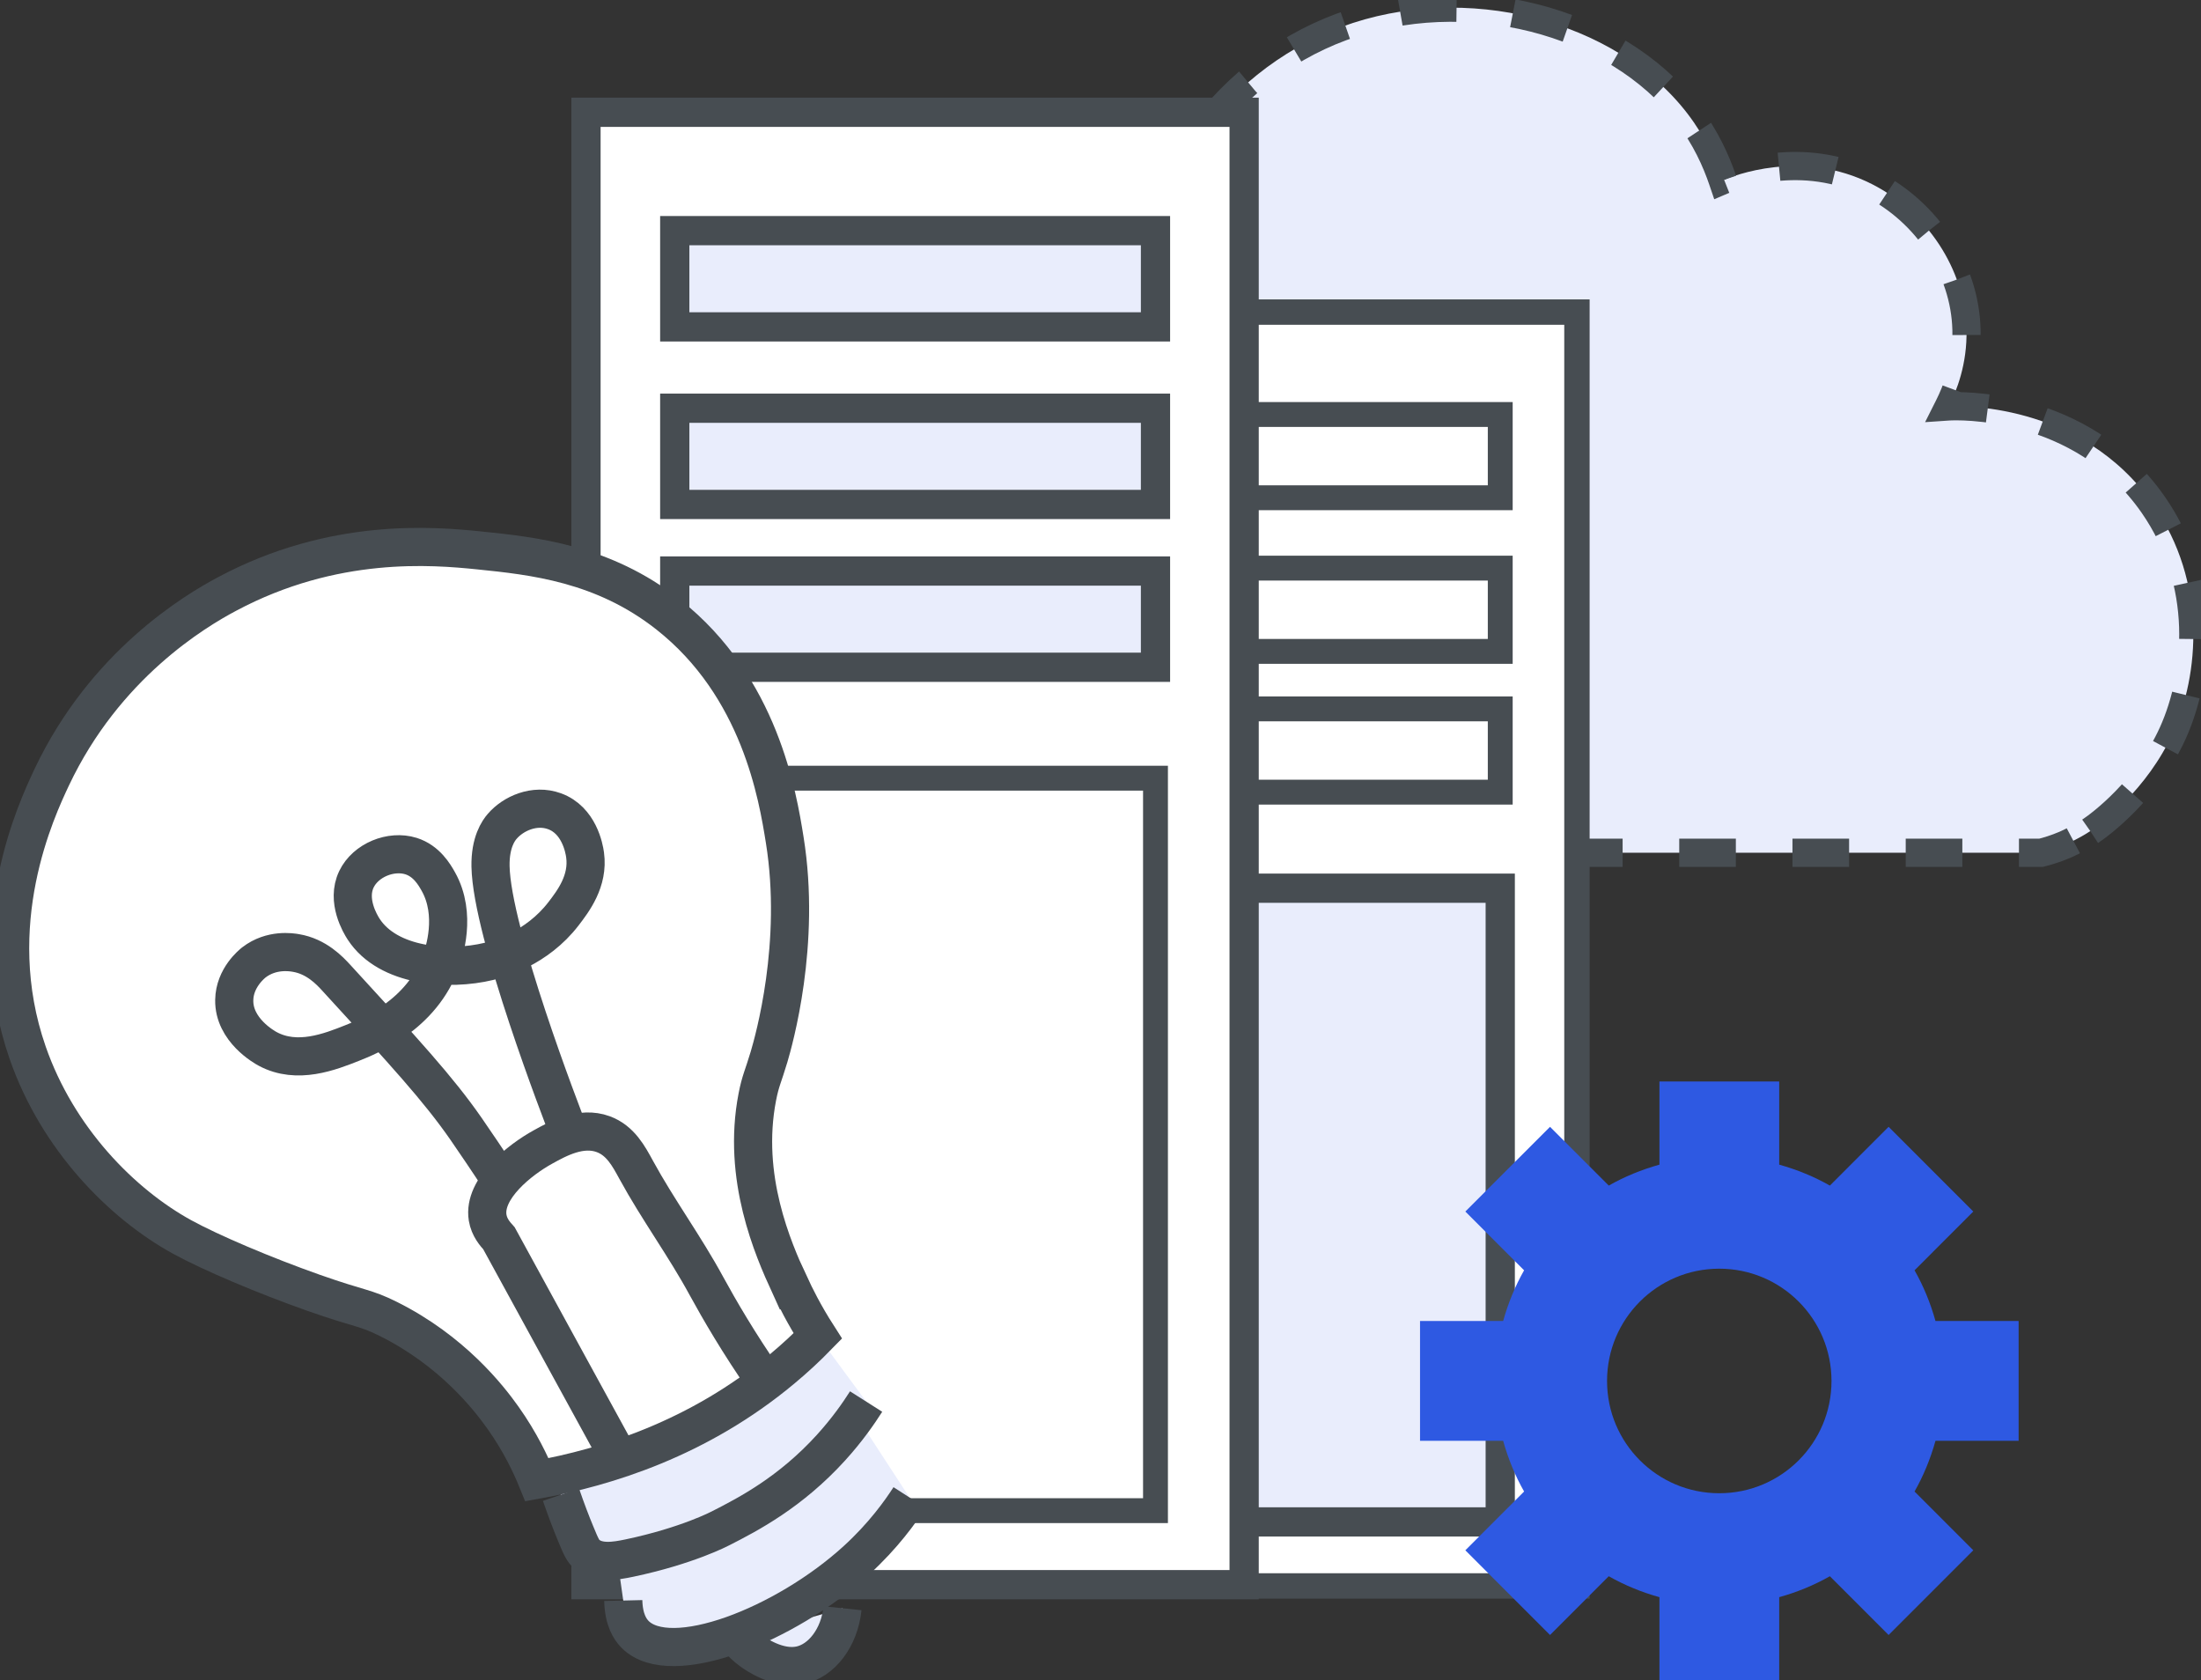 <svg width="131" height="100" viewBox="0 0 131 100" fill="none" xmlns="http://www.w3.org/2000/svg">
<rect x="0" y="0" width="131" height="100" fill="#333333" stroke="none"/>
<g clip-path="url(#clip0_1947_1149)">
<path d="M124.413 49.463C124.985 49.09 127.806 46.996 129.328 43.612C130.877 40.168 131.389 34.69 128.157 30.037C123.846 23.83 116.389 24.159 115.99 24.186C116.443 23.285 117.096 21.666 117.042 19.62C116.95 15.971 114.647 12.603 111.425 10.962C107.228 8.825 103.143 10.471 102.533 10.73C102.15 9.602 101.519 8.172 100.429 6.752C96.145 1.177 87.21 -1.123 79.84 1.603C72.512 4.313 67.516 11.702 67.44 20.09C66.145 20.019 64.208 20.068 62.061 20.791C56.104 22.799 51.334 29.023 51.065 36.002C50.719 44.961 57.966 50.327 58.554 50.748H121.488C121.86 50.656 122.346 50.51 122.891 50.278C122.891 50.278 123.657 49.954 124.413 49.458V49.463Z" fill="#E9EDFC" stroke="#474D52" stroke-width="1.68" stroke-miterlimit="10" stroke-dasharray="3.37 3.37"/>
<path d="M93.857 18.573H59.967V94.381H93.857V18.573Z" fill="white" stroke="#474D52" stroke-width="1.51" stroke-miterlimit="10"/>
<path d="M89.292 24.667H64.537V29.622H89.292V24.667Z" stroke="#474D52" stroke-width="1.48" stroke-miterlimit="10"/>
<path d="M89.292 33.81H64.537V38.765H89.292V33.81Z" stroke="#474D52" stroke-width="1.48" stroke-miterlimit="10"/>
<path d="M89.292 42.187H64.537V47.142H89.292V42.187Z" stroke="#474D52" stroke-width="1.48" stroke-miterlimit="10"/>
<path d="M89.292 52.858H64.537V90.571H89.292V52.858Z" fill="#E9EDFC" stroke="#474D52" stroke-width="1.74" stroke-miterlimit="10"/>
<path d="M74.049 6.682H34.877V94.306H74.049V6.682Z" fill="white" stroke="#474D52" stroke-width="1.74" stroke-miterlimit="10"/>
<path d="M68.773 13.726H40.16V19.453H68.773V13.726Z" fill="#E9EDFC" stroke="#474D52" stroke-width="1.74" stroke-miterlimit="10"/>
<path d="M68.773 24.294H40.16V30.021H68.773V24.294Z" fill="#E9EDFC" stroke="#474D52" stroke-width="1.74" stroke-miterlimit="10"/>
<path d="M68.773 33.983H40.16V39.71H68.773V33.983Z" fill="#E9EDFC" stroke="#474D52" stroke-width="1.74" stroke-miterlimit="10"/>
<path d="M68.773 46.311H40.16V89.901H68.773V46.311Z" stroke="#474D52" stroke-width="1.48" stroke-miterlimit="10"/>
<path d="M51.554 83.408C51.112 84.104 50.427 85.092 49.461 86.155C47.054 88.806 44.562 90.101 42.889 90.954C42.889 90.954 40.925 91.996 37.461 92.724C36.619 92.902 35.599 93.07 34.941 92.503C34.725 92.319 34.607 92.109 34.267 91.272C34.024 90.673 33.717 89.891 33.393 88.951L31.963 88.061C36.074 87.321 41.578 85.621 46.553 81.47C47.324 80.828 48.031 80.169 48.678 79.506L51.554 83.408Z" fill="#E9EDFC"/>
<path d="M51.2 84.617L54.135 89.124C53.585 89.971 52.565 91.402 50.979 92.854C46.732 96.734 39.912 99.401 37.797 97.269C37.501 96.972 37.123 96.405 37.096 95.256L36.756 92.859" fill="#E9EDFC"/>
<path d="M43.932 97.512C44.104 97.717 44.369 97.998 44.746 98.267C44.951 98.413 46.279 99.368 47.606 99.104C48.896 98.845 49.964 97.463 50.147 95.709" fill="#E9EDFC"/>
<path d="M46.991 76.429C47.32 77.147 47.86 78.237 48.674 79.506C48.027 80.169 47.32 80.828 46.548 81.47C41.574 85.621 36.07 87.321 31.959 88.061C31.587 87.148 30.961 85.815 29.935 84.369C29.088 83.171 26.909 80.385 23.121 78.496C21.691 77.784 21.534 77.946 18.664 76.936C15.745 75.906 12.551 74.551 10.846 73.617C7.236 71.636 3.421 67.755 1.646 62.649C-1.03 54.958 2.186 48.157 3.076 46.262C6.243 39.559 11.607 36.363 13.506 35.354C19.867 31.953 25.802 32.482 28.484 32.752C31.694 33.081 35.887 33.508 39.772 36.574C45.237 40.881 46.289 47.39 46.705 49.981C47.703 56.172 46.052 61.947 45.772 62.897C45.415 64.09 45.264 64.306 45.075 65.278C44.142 70.082 46.02 74.335 46.98 76.434L46.991 76.429Z" fill="white" stroke="#474D52" stroke-width="2.27" stroke-miterlimit="10"/>
<path d="M36.604 86.317C35.649 84.574 34.694 82.83 33.739 81.082C31.041 76.154 29.698 73.692 29.698 73.692C29.471 73.439 29.121 73.055 29.023 72.462C28.748 70.734 30.96 69.002 32.32 68.257C33.216 67.76 34.581 67.01 35.903 67.496C36.933 67.874 37.424 68.813 37.867 69.623C39.156 71.987 40.764 74.167 42.048 76.537C42.815 77.94 43.959 79.916 45.556 82.215" stroke="#474D52" stroke-width="2.27" stroke-miterlimit="10"/>
<path d="M29.891 70.389C29.012 69.034 28.256 67.933 27.733 67.172C26.087 64.803 24.064 62.601 20.017 58.191C19.618 57.754 18.825 56.912 17.605 56.712C17.352 56.669 16.159 56.469 15.113 57.273C15.005 57.36 13.963 58.185 13.942 59.513C13.909 61.3 15.749 62.325 15.933 62.422C17.686 63.367 19.65 62.59 20.945 62.077C21.911 61.694 25.132 60.42 26.26 57.165C26.411 56.728 27.204 54.445 26.087 52.459C25.85 52.038 25.386 51.239 24.463 50.947C23.271 50.575 21.765 51.185 21.215 52.324C20.605 53.592 21.442 54.985 21.641 55.292C23.098 57.538 26.708 57.791 29.093 57.214C29.67 57.074 31.942 56.458 33.539 54.38C34.105 53.641 35.039 52.432 34.823 50.877C34.769 50.472 34.461 48.804 32.999 48.276C31.807 47.844 30.544 48.416 29.891 49.177C29.675 49.425 29.168 50.121 29.195 51.557C29.271 55.514 33.415 66.244 33.868 67.404" stroke="#474D52" stroke-width="2.27" stroke-miterlimit="10"/>
<path d="M33.389 88.951C33.712 89.89 34.015 90.678 34.263 91.272C34.603 92.109 34.721 92.319 34.937 92.503C35.601 93.064 36.615 92.902 37.457 92.724C40.921 91.995 42.885 90.954 42.885 90.954C44.563 90.101 47.05 88.8 49.457 86.155C50.423 85.092 51.108 84.104 51.55 83.408" stroke="#474D52" stroke-width="2.27" stroke-miterlimit="10"/>
<path d="M37.096 95.25C37.123 96.4 37.506 96.966 37.797 97.263C39.912 99.395 46.732 96.724 50.979 92.848C52.57 91.396 53.59 89.966 54.135 89.118" stroke="#474D52" stroke-width="2.27" stroke-miterlimit="10"/>
<path d="M43.932 97.512C44.104 97.717 44.369 97.998 44.746 98.267C44.951 98.413 46.279 99.368 47.606 99.104C48.896 98.845 49.964 97.463 50.147 95.709" stroke="#474D52" stroke-width="2.27" stroke-miterlimit="10"/>
<path d="M89.465 85.745C89.762 86.808 90.178 87.823 90.712 88.762L87.215 92.26L92.255 97.301L95.751 93.804C96.69 94.338 97.704 94.754 98.767 95.05V100H105.895V95.05C106.958 94.754 107.972 94.338 108.911 93.804L112.407 97.301L117.447 92.26L113.951 88.762C114.485 87.823 114.9 86.808 115.197 85.745H120.145V78.615H115.197C114.9 77.552 114.485 76.537 113.951 75.598L117.447 72.1L112.407 67.059L108.911 70.556C107.972 70.022 106.958 69.606 105.895 69.31V64.36H98.767V69.31C97.704 69.606 96.69 70.022 95.751 70.556L92.255 67.059L87.215 72.1L90.712 75.598C90.178 76.537 89.762 77.552 89.465 78.615H84.518V85.745H89.465ZM95.649 82.183C95.649 78.491 98.638 75.501 102.328 75.501C106.019 75.501 109.008 78.491 109.008 82.183C109.008 85.875 106.019 88.865 102.328 88.865C98.638 88.865 95.649 85.875 95.649 82.183Z" fill="#2E59E2"/>
</g>
<defs>
<clipPath id="clip0_1947_1149">
<rect width="131" height="100" fill="white"/>
</clipPath>
</defs>
</svg>
